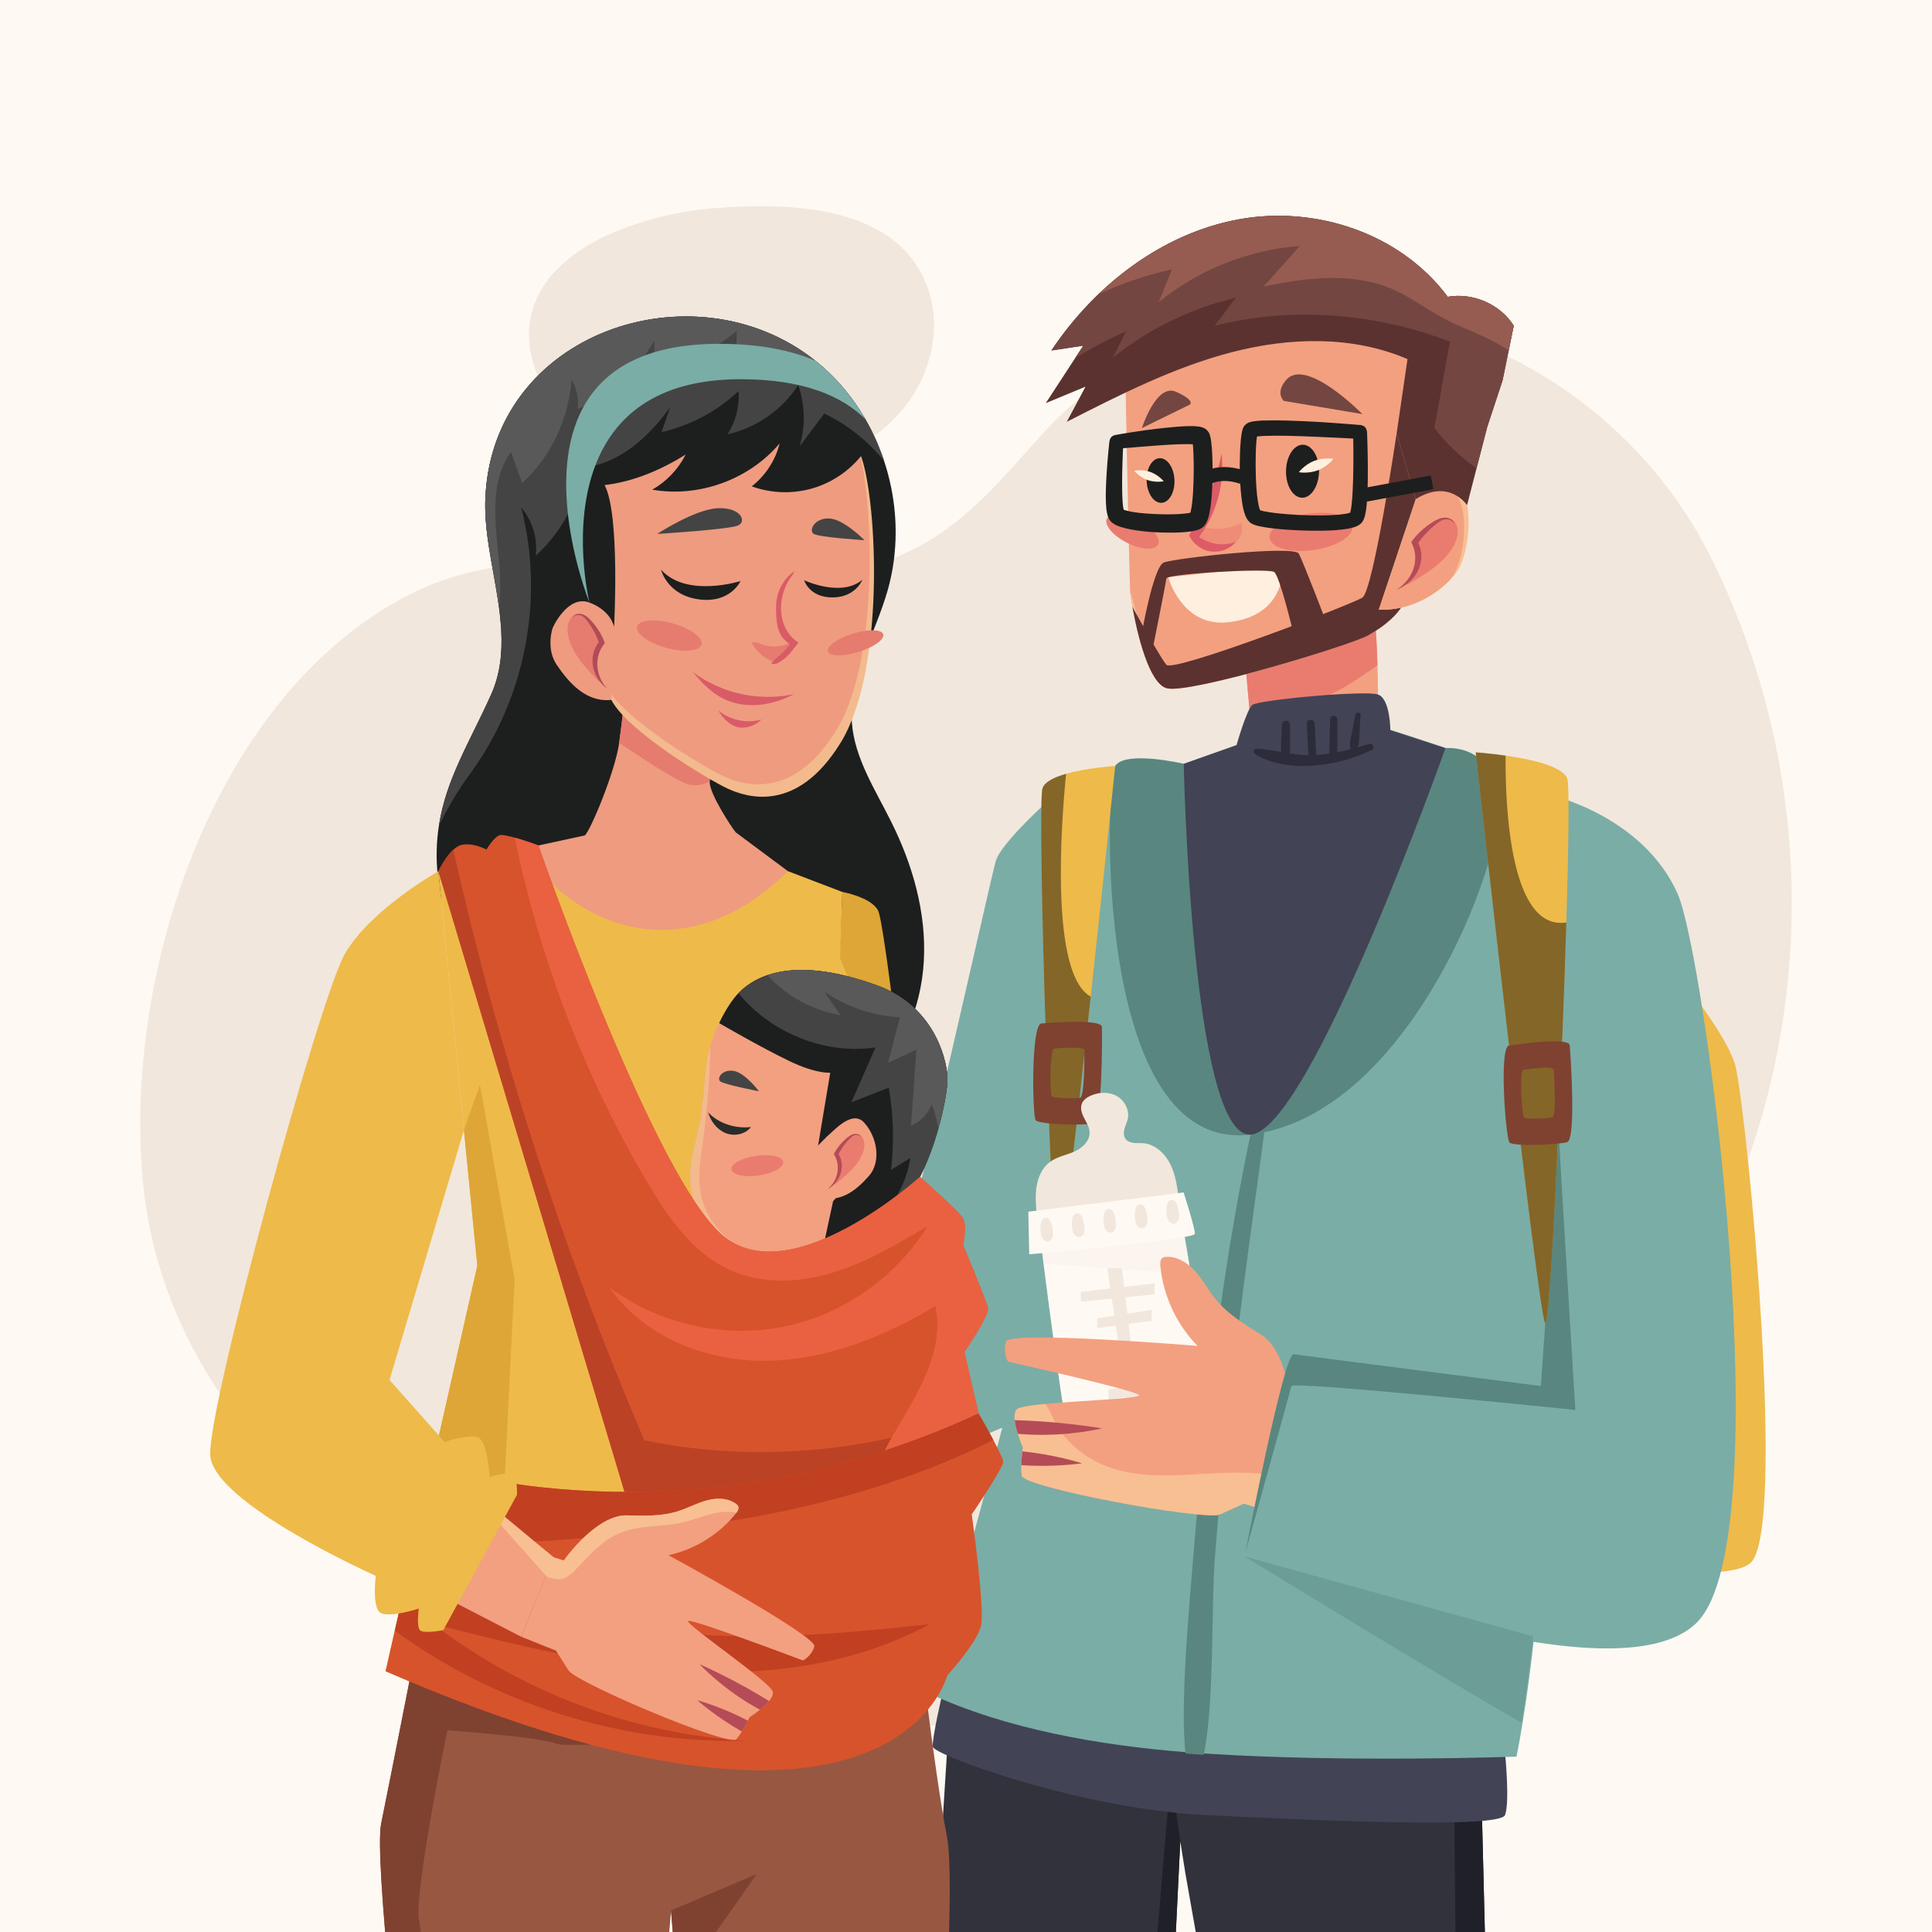 <?xml version="1.0" encoding="utf-8"?>
<!-- Generator: Adobe Illustrator 27.5.0, SVG Export Plug-In . SVG Version: 6.00 Build 0)  -->
<svg version="1.1" xmlns="http://www.w3.org/2000/svg" xmlns:xlink="http://www.w3.org/1999/xlink" x="0px" y="0px"
	 viewBox="0 0 500 500" style="enable-background:new 0 0 500 500;" xml:space="preserve">
<g id="BACKGROUND">
	<rect style="fill:#FFF9F3;" width="500" height="500"/>
</g>
<g id="OBJECTS">
	<g>
		<path style="fill:#F2E7DD;" d="M160.484,59.459c-9.668,3.813-19.26,10.223-22.482,20.103c-3.387,10.386,1.454,22.178,9.637,29.416
			c8.183,7.238,19.097,10.61,29.884,12.342c10.241,1.645,20.824,1.974,30.91-0.444c10.087-2.417,19.675-7.754,26.018-15.96
			c6.343-8.207,9.087-19.425,5.996-29.326c-7.15-22.904-36.72-23.282-56.107-21.669C176.176,54.601,168.106,56.453,160.484,59.459z"
			/>
		<path style="fill:#F2E7DD;" d="M269.163,112.963c-9.239,10.288-18.175,21.086-30.178,27.798
			c-41.257,23.073-90.05-8.933-133.112,13.155c-50.704,26.007-74.027,98.305-68.867,152.01
			c8.722,90.769,121.007,140.634,200.632,140.717c120.285,0.126,230.024-94.803,225.946-219.741
			c-0.932-28.561-7.983-56.815-20.686-82.419c-21.288-42.907-68.875-69.803-117.117-62.348
			C303.596,85.564,284.025,96.414,269.163,112.963z"/>
	</g>
	<g>
		<defs>
			<rect id="SVGID_1_" width="500" height="500"/>
		</defs>
		<clipPath id="SVGID_00000042711506007141191060000009649662971154832775_">
			<use xlink:href="#SVGID_1_"  style="overflow:visible;"/>
		</clipPath>
		<path style="clip-path:url(#SVGID_00000042711506007141191060000009649662971154832775_);fill:#79ADA6;" d="M269.499,208.878
			c0,0-10.516,9.684-11.779,13.895c-1.263,4.211-22.737,101.053-24.421,101.053s-71.158,25.684-71.158,25.684l2.105,50.526
			c0,0,110.901-29.359,115.24-43.311c4.339-13.952,5.602-141.952,5.602-141.952L269.499,208.878z"/>
		<g style="clip-path:url(#SVGID_00000042711506007141191060000009649662971154832775_);">
			<path style="fill:#EEBA49;" d="M399.625,214.876c3.474,0.385,46.428,47.109,49.583,61.326
				c3.154,14.217,13.252,120.236,3.786,128.319c-9.466,8.083-72.911-6.656-72.911-6.656L399.625,214.876z"/>
			<g>
				<g>
					<g>
						<g>
							<g>
								<g>
									<g>
										<path style="fill:#32323D;" d="M303.633,514.01l1.415-29.082l0.409-8.345l1.328,8.295l5.142,29.132h72.705l-1.053-42.297
											l0.426-45.61l-136.975-6.408c0,0-1.559,28.905-3.523,58.643c-0.736,11.142-1.531,23.301-2.327,35.672H303.633z"/>
										<path style="fill:#343345;" d="M245.404,449.64c40.61,10.225,133.549-1.627,138.406-2.272l0.201-21.274l-136.98-6.408
											C247.03,419.685,246.384,435.271,245.404,449.64z"/>
									</g>
									<polygon style="fill:#202028;" points="303.63,514.01 305.045,484.926 305.455,476.581 303.007,458.971 298.387,514.01 
																			"/>
									<polygon style="fill:#202028;" points="384.632,514.01 383.579,471.713 384.005,426.103 375.935,426.103 376.81,514.01 
																			"/>
								</g>
							</g>
						</g>
					</g>
				</g>
			</g>
			<g>
				<g>
					<path style="fill:#F3A080;" d="M319.242,210.53l36.209-15.296c1.204-5.854,1.298-14.942,1.039-23.062
						c-0.284-9.418-1.039-17.514-1.039-17.514l-34.037,6.892l1.936,21.999l0.566,6.35L319.242,210.53z"/>
					<path style="fill:#EA7C6F;" d="M321.413,161.551l1.936,21.999c7.294,1.11,14.847-0.802,21.456-4.06
						c4.178-2.053,7.908-4.674,11.684-7.317c-0.284-9.418-1.039-17.514-1.039-17.514L321.413,161.551z"/>
				</g>
				<g>
					<g>
						<path style="fill:#F3A080;" d="M365.76,137.62c0,0.01,0,0.01,0,0.02c-1.53,10.89-2.93,19.2-2.93,19.2s-1.19,2.5-5.61,5.62
							h-0.01c-0.9,0.64-1.95,1.31-3.14,1.99c-4.57,2.56-46.06,15.16-52.07,13.68c-4.6-1.14-7.69-14.03-8.92-21.04
							c-0.39-2.17-0.59-3.77-0.61-4.3c-0.46-13.75-1.24-56.17-1.24-56.17c20.09-43.91,71.19-14.37,76.8-9.22
							C371.62,90.7,368.48,118.24,365.76,137.62z"/>
						<path style="fill:#F8BF92;" d="M357.211,162.462c-0.903,0.642-1.949,1.309-3.143,1.984
							c-4.567,2.568-46.059,15.169-52.073,13.681c-6.014-1.488-9.449-23.097-9.523-25.338c2.783,9.632,5.672,22.845,10.038,22.915
							C309.088,175.813,352.122,164.462,357.211,162.462z"/>
					</g>
					<g>
						<path style="fill:#734641;" d="M295.536,110.771c0,0,3.698-11.693,8.843-9.367c5.145,2.325,3.541,3.318,3.541,3.318
							L295.536,110.771z"/>
						<path style="fill:#734641;" d="M352.577,107.162c0,0-14.457-14.755-19.659-8.891c-3.036,3.423-0.658,5.486-0.658,5.486
							L352.577,107.162z"/>
						<g>
							<path style="fill:#1D1E1E;" d="M296.752,124.51c0.138,3.19,1.86,5.706,3.846,5.62c1.986-0.086,3.485-2.741,3.347-5.931
								c-0.138-3.19-1.86-5.706-3.846-5.62C298.113,118.664,296.615,121.32,296.752,124.51z"/>
							<path style="fill:#FFEFDF;" d="M293.544,121.841c0,0,1.336,1.649,3.441,2.397c2.105,0.748,4.182,0.312,4.182,0.312
								s-1.336-1.649-3.441-2.397C295.621,121.405,293.544,121.841,293.544,121.841z"/>
						</g>
						<g>
							<path style="fill:#1D1E1E;" d="M341.36,122.026c-0.066,3.786-2.031,6.822-4.389,6.781c-2.358-0.041-4.216-3.144-4.15-6.93
								c0.066-3.786,2.031-6.822,4.389-6.781C339.568,115.137,341.426,118.239,341.36,122.026z"/>
							<path style="fill:#FFEFDF;" d="M345.083,118.763c0,0-1.534,1.996-4.007,2.947c-2.473,0.951-4.949,0.497-4.949,0.497
								s1.534-1.996,4.007-2.947C342.607,118.309,345.083,118.763,345.083,118.763z"/>
						</g>
						<path style="fill:#EA7C6F;" d="M299.734,140.909c-0.809,1.6-4.434,1.394-8.097-0.458c-3.663-1.853-5.977-4.651-5.168-6.25
							c0.809-1.6,4.434-1.395,8.097,0.458C298.229,136.511,300.543,139.31,299.734,140.909z"/>
						<path style="fill:#EA7C6F;" d="M350.031,136.115c0.374,2.588-4.128,5.381-10.056,6.237c-5.928,0.856-11.036-0.548-11.41-3.136
							c-0.374-2.588,4.128-5.381,10.056-6.238C344.549,132.122,349.657,133.526,350.031,136.115z"/>
						<g>
							<path style="opacity:0.55;fill:#EA7C6F;" d="M309.181,138.997c0.276,0.853,1.155,1.305,1.982,1.681
								c1.179,0.552,2.409,1.104,3.714,1.28c1.305,0.201,2.334-0.602,3.588-1.004c1.104-0.376,2.058-1.204,2.56-2.233
								c0.502-1.029,0.577-2.283,0.201-3.363c-3.187,1.631-7.026,1.932-10.439,0.828C310.184,136.99,308.88,138.069,309.181,138.997
								z"/>
							<path style="fill:#DD5B67;" d="M316.139,117.333c0.886,7.598-1.241,15.506-5.82,21.634c2.793,1.92,6.401,2.459,9.562,1.236
								c-1.546,1.901-4.035,2.829-6.465,2.52c-2.43-0.309-4.652-1.941-5.673-4.168C311.361,132.217,314.785,124.504,316.139,117.333
								z"/>
						</g>
						<path style="fill:#FFEFDF;" d="M332.027,146.196l-29.668,3.184c0,0,3.417,12.892,15.376,11.666
							C333.253,159.455,332.027,146.196,332.027,146.196z"/>
					</g>
					<path style="fill:#5B322F;" d="M365.76,137.62c0,0.01,0,0.01,0,0.02c-1.53,10.89-2.93,19.2-2.93,19.2s-1.19,2.5-5.61,5.62
						h-0.01c-0.9,0.64-1.95,1.31-3.14,1.99c-4.57,2.56-46.06,15.16-52.07,13.68c-4.6-1.14-7.69-14.03-8.92-21.04
						c2.68,4.87,7.49,13.45,8.77,14.95c1.81,2.1,47.87-15.58,50.73-17.38c2.85-1.8,8.87-42.51,8.87-42.51s4.56,15.71,4.93,17.02
						C366.5,129.58,366.23,133.01,365.76,137.62z"/>
				</g>
				<path style="fill:#F8BF92;" d="M356.826,157.807c8.23,0.259,14.704-3.925,18.332-7.626c0.816-0.835,1.487-1.646,2.003-2.374
					c2.796-3.969,5.085-18.549-0.538-22.619c-3.942-2.847-7.384,0.272-9.091,2.4l-0.001,0.008c-0.728,0.904-1.142,1.628-1.142,1.628
					L356.826,157.807z"/>
				<path style="fill:#F3A080;" d="M356.826,157.807c8.23,0.259,14.704-3.925,18.332-7.626c0.321-0.383,0.604-0.751,0.85-1.102
					c2.796-3.968,5.085-18.549-0.538-22.615c-3.191-2.31-6.056-0.701-7.938,1.124l-0.001,0.008
					c-0.728,0.904-1.142,1.628-1.142,1.628L356.826,157.807z"/>
				<path style="fill:#EA7C6F;" d="M377.229,137.038c0.171,1.205-0.154,2.405-0.667,3.519c-2.182,4.737-7.509,7.948-12.596,10.912
					c1.681-2.228,2.5-4.863,2.499-7.519c0-0.924-0.096-1.853-0.004-2.77C366.833,137.49,376.218,129.912,377.229,137.038z"/>
				<g>
					<path style="fill:#B54B57;" d="M361.45,152.608c0,0,0.098-0.042,0.284-0.122c0.182-0.084,0.472-0.19,0.808-0.369
						c0.676-0.351,1.621-0.929,2.551-1.84c0.926-0.906,1.814-2.156,2.339-3.694c0.491-1.536,0.628-3.374-0.022-5.232
						c-0.065-0.234-0.167-0.459-0.271-0.683l-0.076-0.167c-0.019-0.042-0.008-0.016-0.01-0.021l0.001,0.005l-0.004-0.003h-0.001
						c0,0-0.006,0.007,0.016-0.024l0.093-0.133l0.19-0.262c0.129-0.173,0.256-0.345,0.388-0.511c0.524-0.671,1.079-1.295,1.641-1.87
						c0.563-0.574,1.138-1.097,1.702-1.569c0.568-0.469,1.113-0.908,1.64-1.219c0.527-0.315,1.088-0.495,1.596-0.504
						c0.509-0.001,0.97,0.165,1.272,0.357c0.306,0.198,0.462,0.424,0.518,0.587c0.062,0.163,0.047,0.257,0.056,0.256
						c0,0,0.034-0.087,0.014-0.264c-0.013-0.175-0.115-0.448-0.41-0.722c-0.295-0.267-0.772-0.541-1.434-0.632
						c-0.663-0.079-1.402,0.064-2.08,0.354c-0.685,0.291-1.312,0.681-1.976,1.11c-0.66,0.435-1.336,0.932-1.994,1.496
						c-0.657,0.565-1.302,1.194-1.9,1.888c-0.151,0.172-0.296,0.351-0.441,0.532l-0.213,0.274l-0.285,0.39l-0.198,0.274
						c0.032,0.102,0.087,0.206,0.13,0.31l0.193,0.443c0.088,0.194,0.176,0.389,0.231,0.594c0.565,1.611,0.551,3.231,0.255,4.652
						c-0.33,1.42-0.954,2.645-1.656,3.592c-0.703,0.95-1.463,1.63-2.025,2.071c-0.279,0.223-0.526,0.37-0.68,0.485
						C361.533,152.55,361.45,152.608,361.45,152.608z"/>
				</g>
				<g>
					<path style="fill:#5B322F;" d="M388.878,98.409l-3.989,12.109l-2.762,10.693l-2.455,9.536c0,0-4.508-6.987-13.289-1.582
						l-4.933-17.019l2.809-19.214c-14.234-6.114-30.497-5.665-45.439-1.794c-14.965,3.871-28.915,10.976-42.748,18.034
						c1.629-3.045,3.234-6.066,4.862-9.112c-3.422,1.416-6.869,2.856-10.292,4.273c2.549-3.895,5.075-7.79,7.624-11.684
						c0.684-1.063,1.392-2.125,2.077-3.187c-2.762,0.425-5.5,0.849-8.262,1.251c11.401-17.066,28.821-30.379,48.625-33.967
						c19.804-3.588,41.709,3.611,53.959,20.064c6.42-1.133,13.525,1.841,17.089,7.483"/>
					<path style="fill:#734641;" d="M280.346,89.463c-2.762,0.425-5.5,0.849-8.262,1.251c3.541-5.287,7.624-10.197,12.203-14.587
						c10.197-9.773,22.731-16.901,36.422-19.38c19.804-3.588,41.709,3.611,53.959,20.064c6.42-1.133,13.525,1.841,17.089,7.483
						l-2.88,14.115l-3.989,12.109l-2.762,10.693c-4.154-2.927-7.86-6.467-10.952-10.48c1.605-7.601,2.502-14.706,4.131-22.306
						c-19.285-7.389-40.93-9.182-60.97-4.108c1.841-2.431,3.659-4.838,5.476-7.27c-11.589,2.738-22.542,8.096-31.842,15.531
						c1.156-2.289,2.337-4.579,3.493-6.845c-4.532,2.006-8.946,4.32-13.195,6.916C278.953,91.587,279.661,90.525,280.346,89.463z"/>
					<path style="fill:#965C51;" d="M391.758,84.294c-3.564-5.641-10.669-8.616-17.089-7.483
						c-12.25-16.452-34.155-23.652-53.959-20.063c-13.69,2.478-26.224,9.607-36.421,19.379c6.09-2.809,12.487-4.957,19.025-6.42
						c-1.156,2.833-2.29,5.665-3.446,8.497c10.315-8.403,23.25-13.549,36.516-14.54c-3.116,3.494-6.255,7.011-9.371,10.504
						c11.141-2.337,23.156-3.824,33.565,0.755c4.556,2.006,8.568,5.099,12.959,7.435c4.792,2.549,10.008,4.202,14.682,6.94
						c0.755,0.448,1.511,0.92,2.219,1.44L391.758,84.294z"/>
				</g>
			</g>
			<path style="fill:#434356;" d="M243.931,438.141c0,0-2.801,11.786-2.506,13.935c0.295,2.149,38.19,16.065,70.4,17.644
				c32.21,1.579,76.421,3.474,77.684,0c1.263-3.474,0-15.939,0-15.939L243.931,438.141z"/>
			<path style="fill:#79ADA6;" d="M397.052,423.51c-0.89,8.02-1.88,15.52-3,22.32c-0.5,3.07-1.03,6.01-1.58,8.78
				c0,0-43.97,1.61-80.7-0.8c-1.54-0.08-3.12-0.2-4.68-0.33c-22.74-1.78-46.94-6.08-66.47-15.15c0,0,34.9-124.49,33.41-131.62
				c-1.49-7.12-0.73-97.26-0.73-97.26l54.64-19.33l28.83-2.23c0,0,46.51,14.41,46.87,18.49
				C403.932,209.96,405.952,342.94,397.052,423.51z"/>
			<path style="fill:#59877F;" d="M306.82,453.807c1.56,0.134,3.141,0.245,4.678,0.334c2.785-12.408,1.938-38.448,2.918-51.057
				c1.047-13.633,2.339-27.267,3.854-40.878c3.185-28.603,7.441-57.096,11.094-85.61c0.111-1.025-1.537-1.359-1.782-0.356
				c-6.75,27.512-11.138,55.313-14.48,83.471c-1.76,15.037-3.252,30.096-4.455,45.177
				C307.689,416.762,305.372,441.844,306.82,453.807z"/>
			<path style="fill:#59877F;" d="M374.077,193.617c0,0,12.503-1.447,13.828,13.829c1.325,15.276-23.523,81.364-64.378,86.191
				c-40.855,4.827-37.513-91.302-34.914-95.403c2.599-4.1,17.738-0.576,17.738-0.576l22.147,36.48L374.077,193.617z"/>
			<g>
				<path style="fill:#434356;" d="M320.026,192.817c0,0,2.558-9.078,4.068-10.378c1.509-1.299,29.492-3.898,32.605-2.675
					c3.113,1.223,3.126,9.2,3.126,9.2l14.252,4.654c0,0-35.314,99.649-50.551,100.02c-15.236,0.371-17.176-95.978-17.176-95.978
					L320.026,192.817z"/>
				<path style="fill:#2C2C3A;" d="M325.109,193.752c2.178,0.098,4.304,0.481,6.434,0.859c-0.084-2.339,0.152-4.762,0.209-7.066
					c0.033-1.341,2.097-1.348,2.089,0c-0.015,2.437,0.138,4.987-0.049,7.445c1.613,0.254,3.239,0.449,4.904,0.454
					c-0.068-0.148-0.115-0.309-0.123-0.461c-0.132-2.572-0.265-5.145-0.397-7.717c-0.068-1.321,1.986-1.317,2.054,0
					c0.132,2.572,0.264,5.145,0.397,7.717c0.007,0.136-0.048,0.266-0.104,0.393c1.177-0.068,2.346-0.174,3.501-0.345
					c0.028-2.96,0.132-5.918,0.222-8.877c0.036-1.184,1.841-1.191,1.845,0c0.009,2.839,0.028,5.678-0.016,8.517
					c1.175-0.228,2.345-0.482,3.508-0.78c0,0-0.003-0.003-0.004-0.006c-0.523-1.293-0.002-2.803,0.263-4.133
					c0.324-1.629,0.645-3.259,0.959-4.891c0.14-0.728,1.344-0.568,1.299,0.176c-0.1,1.66-0.194,3.321-0.284,4.982
					c-0.06,1.113-0.015,2.362-0.444,3.4c1.007-0.284,2.014-0.574,3.019-0.887c0.892-0.278,1.495,1.095,0.643,1.527
					c-8.244,4.183-22.047,6.355-30.285,1.023C324.186,194.717,324.366,193.719,325.109,193.752z"/>
			</g>
			<path style="fill:#5B322F;" d="M295.536,163.637c0,0,2.973-16.906,5.632-18.043c2.658-1.137,33.787-4.544,34.96-2.314
				c1.172,2.23,7.067,17.598,7.067,17.598l-8.427,3.178c0,0-3.525-14.968-5.023-16.02c-1.498-1.053-27.772,0.421-27.898,1.684
				c-0.126,1.263-3.302,17.063-3.302,17.063L295.536,163.637z"/>
			<g>
				<path style="fill:#EEBA49;" d="M288.61,198.24c0,0-3.01,29.14-6.33,59.68c-3.34,30.76-6.99,62.95-8.19,68.25
					c-0.09,0.42-0.17,0.67-0.23,0.74c-0.04,0.04-0.07,0.02-0.12-0.06c-1.68-3.4-5.41-118.25-3.94-122.84
					c0.53-1.67,3.06-2.88,6.1-3.75C281.41,198.68,288.61,198.24,288.61,198.24z"/>
				<path style="opacity:0.45;" d="M282.28,257.92c-3.34,30.76-6.99,62.95-8.19,68.25c-0.12,0.23-0.23,0.46-0.35,0.68
					c-1.68-3.4-5.41-118.25-3.94-122.84c0.53-1.67,3.06-2.88,6.1-3.75C274.67,212.63,271.64,252.11,282.28,257.92z"/>
				<path style="fill:#7F4130;" d="M285.171,265.785c-0.075-2.338-15.674-0.908-15.674-0.908c-2.686,0.205-2.336,23.915-1.45,25.038
					c0.876,1.133,12.433,1.351,14.875,0.861C285.365,290.298,285.236,268.123,285.171,265.785z M279.512,284.119
					c-1.196,0.241-6.899,0.131-7.338-0.425c-0.428-0.556-0.603-12.245,0.715-12.349c0,0,7.704-0.706,7.737,0.448
					C280.66,272.947,280.718,283.878,279.512,284.119z"/>
			</g>
			<g>
				<g>
					<g>
						<g>
							<g>
								<path style="fill:#FFF9F3;" d="M314.64,373.1c-0.53,2.51-34.77,6.82-36.69,4.74c-0.93-1-2.99-14.35-4.86-27.86
									c-1.2-8.65-2.32-17.36-3.03-22.94c-0.46-3.72-0.75-6.04-0.75-6.04l36.97-2.79c0,0,0.67,3.96,1.64,9.74
									c0.1,0.59,0.2,1.2,0.3,1.82C310.81,345.36,315.02,371.36,314.64,373.1z"/>
								<path style="opacity:0.24;fill:#F2E7DD;" d="M308.22,329.77l-38.16-2.73c-0.46-3.72-0.75-6.04-0.75-6.04l36.97-2.79
									c0,0,0.67,3.96,1.64,9.74C308.02,328.54,308.12,329.15,308.22,329.77z"/>
								<path style="fill:#F2E7DD;" d="M268.298,314.298c-0.208-2.422-0.416-4.876-0.027-7.274c0.389-2.398,1.447-4.775,3.334-6.23
									c1.835-1.415,4.204-1.804,6.318-2.713c2.114-0.909,4.207-2.784,4.066-5.144c-0.076-1.278-0.796-2.401-1.387-3.526
									c-0.591-1.125-1.079-2.455-0.664-3.661c0.377-1.096,1.412-1.803,2.454-2.244c2.108-0.893,4.61-0.983,6.613,0.138
									c2.004,1.121,3.343,3.577,2.873,5.879c-0.177,0.865-0.581,1.66-0.828,2.506c-0.246,0.846-0.316,1.818,0.142,2.564
									c0.449,0.729,1.309,1.082,2.139,1.187s1.674,0.011,2.508,0.076c3.082,0.24,5.681,2.67,7.077,5.518
									c1.396,2.847,1.807,6.085,2.197,9.251C292.977,311.651,280.434,313.272,268.298,314.298z"/>
								<path style="fill:#FFF9F3;" d="M266.128,313.58l0.232,11.037c0,0,42.85-3.792,42.883-5.315
									c0.033-1.523-2.925-10.704-2.925-10.704L266.128,313.58z"/>
							</g>
							<polygon style="fill:#F2E7DD;" points="286.583,328.222 292.878,370.878 295.404,370.089 290.352,328.222 							"/>
							<polygon style="fill:#F2E7DD;" points="279.72,334.352 298.773,332.141 298.773,334.983 279.72,336.878 							"/>
							<polygon style="fill:#F2E7DD;" points="283.278,352.59 302.331,350.38 302.331,353.222 283.278,355.117 							"/>
							<polygon style="fill:#F2E7DD;" points="283.951,341.194 298.036,338.983 298.036,341.825 283.951,343.72 							"/>
							<polygon style="fill:#F2E7DD;" points="286.899,359.615 300.983,357.404 300.983,360.246 286.899,362.141 							"/>
						</g>
						<g>
							<g>
								<path style="fill:#F3A080;" d="M260.329,347.205c0.86-2.918,49.591,1.114,49.591,1.114
									c-5.427-5.547-8.895-13.009-9.628-20.748c-0.005-0.072-0.01-0.144-0.015-0.216c-0.035-0.702,0.05-1.471,0.613-1.844
									c0.272-0.178,0.606-0.227,0.929-0.244c2.765-0.148,5.364,1.454,7.265,3.477c1.89,2.019,3.247,4.48,4.895,6.69
									c3.15,4.266,7.724,7.093,12.24,9.862c7.631,4.701,8.08,20.911,8.08,20.911s1.255,0.336,2.964,0.823l-4.724,24.271
									l-10.646-2.162l-6.309,2.851c-4.778,1.434-50.849-7.019-51.177-10.138c-0.093-0.843-0.106-1.769-0.083-2.668
									c0.041-1.393,0.176-2.701,0.268-3.571c0.079-0.643,0.149-1.034,0.149-1.034s-0.73-1.585-1.316-3.517
									c-0.38-1.136-0.696-2.398-0.814-3.519c-0.139-1.211-0.006-2.263,0.567-2.83c0.573-0.567,3.509-1.016,7.389-1.378
									c9.573-0.915,24.85-1.39,24.182-2.308c-0.944-1.265-33.887-8.637-33.887-8.637s-0.547-0.902-0.741-2.288
									C260.004,349.284,260.01,348.285,260.329,347.205z"/>
								<path style="fill:#F8BF92;" d="M263.177,364.713c0.573-0.567,3.509-1.016,7.389-1.378c1.556,2.347,2.574,5.402,4.163,7.471
									c2.488,3.222,5.703,5.895,9.358,7.677c5.994,2.915,12.864,3.49,19.528,3.327c6.66-0.153,13.325-0.969,19.973-0.614
									c3.584,0.189,7.123,0.73,10.631,1.47l-1.785,9.759l-10.542-3.286l-6.309,2.851c-4.778,1.434-50.849-7.019-51.177-10.138
									c-0.093-0.843-0.106-1.769-0.083-2.668c0.041-1.393,0.176-2.701,0.268-3.571c0.079-0.643,0.149-1.034,0.149-1.034
									s-0.73-1.585-1.316-3.517c-0.38-1.136-0.696-2.398-0.814-3.519C262.472,366.331,262.605,365.279,263.177,364.713z"/>
								<g>
									<g>
										<path style="fill:#B54B57;" d="M263.418,371.064c0.874,0.078,1.767,0.147,2.672,0.188c5.29,0.259,10.1-0.129,13.549-0.599
											c3.236-0.445,5.298-0.926,5.542-0.989c-0.244-0.044-2.33-0.401-5.548-0.803c-3.442-0.431-8.159-0.936-13.362-1.186
											c-1.256-0.06-2.478-0.099-3.661-0.131C262.724,368.661,263.045,369.922,263.418,371.064z"/>
									</g>
									<g>
										<path style="fill:#B54B57;" d="M264.33,379.181c8.409,0.575,15.238-0.416,15.669-0.481
											c-0.419-0.142-7.003-2.249-15.412-3.084C264.494,376.484,264.365,377.794,264.33,379.181z"/>
									</g>
								</g>
							</g>
						</g>
					</g>
					<path style="fill:#79ADA6;" d="M403.368,206.379c0,0,22.247,5.708,30.787,24.897c7.339,16.492,26.732,165.946,5.198,188.408
						c-21.534,22.462-117.295-16.893-117.295-16.893l12.726-52.323l62.244,9.392l1.485-77.364
						C398.512,282.497,387.432,235.706,403.368,206.379z"/>
				</g>
				<path style="opacity:0.39;fill:#59877F;" d="M396.78,423.51c-0.89,8.02-1.88,15.52-3,22.32c-16.45-9.16-71.72-43.04-71.72-43.04
					L396.78,423.51z"/>
				<path style="fill:#59877F;" d="M322.331,401.664c0,0,9.946-51.573,12.451-51.195c2.505,0.378,63.99,8.236,63.99,8.236
					s4.647-66.2,4.639-65.066c-0.008,1.134,4.286,71.25,4.286,71.25s-73.19-7.514-73.479-6.184
					C333.931,360.036,322.331,401.664,322.331,401.664z"/>
			</g>
			<g>
				<path style="fill:#F2E7DD;" d="M269.273,318.534c0.061,0.642,0.128,1.305,0.442,1.869c0.314,0.564,0.945,1.004,1.58,0.889
					c0.51-0.092,0.911-0.525,1.089-1.013c0.178-0.487,0.168-1.023,0.112-1.539c-0.098-0.902-0.39-3.288-1.542-3.535
					C269.228,314.836,269.179,317.534,269.273,318.534z"/>
				<path style="fill:#F2E7DD;" d="M277.422,317.376c0.061,0.642,0.128,1.305,0.442,1.869c0.314,0.564,0.945,1.004,1.58,0.889
					c0.51-0.093,0.911-0.525,1.089-1.013c0.178-0.487,0.168-1.023,0.112-1.539c-0.098-0.902-0.39-3.288-1.542-3.535
					C277.377,313.678,277.327,316.376,277.422,317.376z"/>
				<path style="fill:#F2E7DD;" d="M285.571,316.218c0.061,0.642,0.128,1.305,0.442,1.869c0.314,0.564,0.945,1.004,1.58,0.889
					c0.511-0.092,0.911-0.525,1.089-1.012c0.178-0.487,0.168-1.023,0.112-1.539c-0.098-0.902-0.39-3.288-1.542-3.535
					C285.526,312.52,285.476,315.218,285.571,316.218z"/>
				<path style="fill:#F2E7DD;" d="M293.719,315.06c0.061,0.642,0.128,1.305,0.442,1.869c0.314,0.564,0.945,1.004,1.579,0.889
					c0.511-0.092,0.911-0.525,1.089-1.012c0.178-0.487,0.168-1.023,0.112-1.539c-0.098-0.902-0.39-3.288-1.542-3.535
					C293.674,311.362,293.625,314.06,293.719,315.06z"/>
				<path style="fill:#F2E7DD;" d="M301.868,313.902c0.061,0.642,0.128,1.306,0.442,1.869c0.314,0.564,0.945,1.004,1.579,0.889
					c0.51-0.092,0.911-0.525,1.089-1.012c0.178-0.487,0.168-1.023,0.112-1.539c-0.098-0.902-0.39-3.288-1.542-3.535
					C301.823,310.204,301.774,312.903,301.868,313.902z"/>
			</g>
			<g>
				<path style="fill:#1D1E1E;" d="M287.607,113.115c0.186-0.188,0.45-0.362,0.73-0.459c0.132-0.049,0.297-0.084,0.395-0.096
					l0.021-0.004l0.082-0.015l0.164-0.029l0.327-0.058l0.652-0.115l1.305-0.221l2.615-0.405c1.745-0.262,3.493-0.523,5.252-0.721
					c1.76-0.206,3.524-0.395,5.316-0.539c0.896-0.073,1.8-0.129,2.727-0.164c0.947-0.027,1.834-0.054,3.033,0.105l0.228,0.033
					l0.292,0.066l0.292,0.075c0.073,0.013,0.294,0.103,0.43,0.164l0.23,0.11l0.113,0.059c0.034,0.018,0.066,0.033,0.16,0.101
					c0.311,0.22,0.602,0.523,0.81,0.841c0.145,0.238,0.174,0.34,0.253,0.522c0.079,0.195,0.093,0.267,0.12,0.359
					c0.198,0.737,0.243,1.177,0.31,1.677c0.118,0.965,0.184,1.87,0.237,2.78c0.092,1.813,0.121,3.602,0.111,5.396
					c-0.005,1.794-0.068,3.587-0.202,5.399c-0.151,1.83-0.289,3.599-0.794,5.647c-0.14,0.519-0.284,1.064-0.722,1.849
					c-0.143,0.219-0.214,0.383-0.535,0.709c-0.136,0.138-0.289,0.279-0.432,0.387c-0.124,0.082-0.251,0.16-0.382,0.233
					c-0.299,0.171-0.428,0.201-0.628,0.282c-0.201,0.08-0.34,0.114-0.494,0.158c-1.192,0.318-2.09,0.382-3.052,0.473
					c-1.879,0.147-3.687,0.156-5.503,0.116c-1.813-0.043-3.619-0.151-5.436-0.367c-1.83-0.225-3.619-0.466-5.612-1.09
					c-0.517-0.182-1.02-0.347-1.678-0.745l-0.238-0.148l-0.287-0.225l-0.276-0.239c-0.111-0.116-0.227-0.257-0.33-0.394
					c-0.249-0.323-0.293-0.489-0.372-0.678c-0.077-0.191-0.149-0.386-0.214-0.581c-0.322-1.269-0.357-2.169-0.409-3.122
					c-0.081-1.868-0.044-3.655,0.049-5.438c0.087-1.781,0.205-3.55,0.345-5.314l0.231-2.642l0.135-1.32l0.07-0.66l0.036-0.331
					l0.034-0.297C287.168,113.838,287.367,113.405,287.607,113.115z M290.217,115.594c0.231-0.181,0.421-0.505,0.465-0.799
					l0.014-0.107l-0.001,0.016l-0.002,0.041l-0.004,0.081l-0.015,0.324l-0.029,0.651l-0.052,1.303l-0.097,2.606
					c-0.056,1.736-0.092,3.471-0.096,5.194c0.001,1.721,0.023,3.444,0.136,5.076c0.047,0.794,0.172,1.653,0.293,2.077
					c0.011,0.01,0.015,0.021,0.014,0.036l-0.006,0.024c0.006,0.038-0.04-0.091-0.071-0.123c-0.034-0.052-0.086-0.104-0.125-0.137
					c-0.004-0.013-0.011-0.024-0.02-0.032c-0.009-0.009-0.019-0.015-0.031-0.019l0.045,0.018c0.092,0.06,0.424,0.185,0.737,0.278
					c1.367,0.392,3.075,0.609,4.726,0.755c1.67,0.139,3.369,0.223,5.06,0.252c1.688,0.023,3.391-0.006,5.007-0.149
					c0.781-0.07,1.637-0.18,2.137-0.33c0.057-0.016,0.132-0.035,0.132-0.042c0,0,0.087-0.031-0.028,0.017
					c-0.035,0.018-0.068,0.042-0.096,0.07c-0.061,0.037-0.141,0.095-0.199,0.156c-0.15,0.183-0.126,0.145-0.15,0.18
					c-0.015,0.019,0.122-0.276,0.189-0.607c0.329-1.361,0.49-3.104,0.6-4.765c0.102-1.686,0.156-3.398,0.183-5.11
					c0.022-1.711,0.005-3.43-0.069-5.119c-0.032-0.841-0.077-1.686-0.155-2.463c-0.032-0.371-0.102-0.802-0.129-0.913
					c-0.001-0.015-0.011-0.05,0.02,0.046c0.033,0.084,0.035,0.075,0.119,0.225c0.129,0.242,0.341,0.469,0.573,0.613
					c0.077,0.046,0.083,0.051,0.092,0.058l0.038,0.026c0.026,0.016,0.052,0.031,0.08,0.043c0.034,0.022,0.161,0.05,0.125,0.044
					l-0.027-0.004l-0.027-0.012l-0.098-0.014c-0.538-0.091-1.411-0.114-2.215-0.122c-0.826-0.004-1.673,0.013-2.527,0.047
					c-1.708,0.065-3.437,0.177-5.167,0.307l-5.205,0.403l-2.606,0.223l-1.304,0.109l-0.651,0.054l-0.325,0.028l-0.162,0.014
					l-0.081,0.007l-0.02,0.002c0.085-0.011,0.236-0.044,0.355-0.09C289.821,115.949,290.058,115.778,290.217,115.594z"/>
				<path style="fill:#1D1E1E;" d="M350.685,113.045c0.154,0.179,0.386,0.349,0.638,0.443c0.125,0.048,0.253,0.078,0.373,0.093
					c0.157,0.015,0.03,0.004,0.059,0.007l-0.097-0.006l-0.194-0.011l-0.388-0.022l-0.777-0.044l-1.554-0.084l-3.11-0.156
					l-6.217-0.276c-4.127-0.161-8.309-0.323-12.315-0.171c-0.494,0.022-0.99,0.052-1.441,0.103c-0.24,0.02-0.439,0.054-0.641,0.084
					c-0.117,0.013-0.158,0.036-0.236,0.05l-0.095,0.02c0.016,0.001,0.031-0.003,0.044-0.012c0.038-0.027-0.065,0.034,0.215-0.134
					c0.096-0.067,0.184-0.151,0.257-0.244c0.072-0.087,0.138-0.222,0.142-0.213c0.037-0.047,0.066-0.112,0.079-0.16l-0.014,0.062
					c-0.027,0.096-0.073,0.313-0.103,0.524c-0.069,0.428-0.12,0.916-0.162,1.403c-0.16,1.968-0.205,4.022-0.193,6.056
					c0.021,2.037,0.064,4.079,0.217,6.087c0.074,1.003,0.173,1.999,0.315,2.96c0.136,0.945,0.339,1.927,0.588,2.557
					c0.051,0.13,0.128,0.265,0.1,0.217c0.021,0.05-0.103-0.142-0.205-0.167c-0.019-0.024-0.046-0.029-0.005-0.011
					c0.213,0.095,0.716,0.216,1.145,0.31c0.921,0.19,1.917,0.333,2.914,0.456c2.004,0.239,4.046,0.395,6.087,0.503
					c2.042,0.1,4.09,0.155,6.12,0.129c2.018-0.027,4.075-0.113,5.91-0.417c0.457-0.073,0.877-0.179,1.206-0.285
					c0.124-0.048,0.287-0.12,0.237-0.099c0.057-0.022-0.134,0.086-0.18,0.203c-0.042,0.074-0.013-0.045-0.013-0.045
					c0.008-0.033,0.024-0.049,0.047-0.09l0.065-0.298c0.041-0.208,0.101-0.376,0.133-0.615c0.059-0.477,0.152-0.918,0.189-1.424
					c0.199-1.966,0.291-4.023,0.352-6.076c0.058-2.056,0.081-4.122,0.08-6.191l-0.019-3.104l-0.022-1.552l-0.014-0.775l-0.008-0.387
					l-0.002-0.097l-0.001-0.048l0-0.019l0.009,0.113C350.23,112.503,350.435,112.861,350.685,113.045z M353.281,110.55
					c0.255,0.314,0.464,0.802,0.499,1.244l0.018,0.339l0.015,0.394l0.027,0.786l0.049,1.571l0.072,3.143
					c0.035,2.097,0.048,4.196,0.023,6.305c-0.022,2.111-0.088,4.22-0.303,6.4c-0.036,0.534-0.143,1.117-0.214,1.673
					c-0.036,0.277-0.126,0.61-0.191,0.912l-0.108,0.463c-0.069,0.202-0.161,0.424-0.252,0.632c-0.113,0.228-0.146,0.379-0.344,0.657
					c-0.229,0.3-0.573,0.629-0.755,0.724c-0.474,0.327-0.806,0.435-1.163,0.581c-0.659,0.224-1.255,0.36-1.825,0.459
					c-2.276,0.386-4.396,0.466-6.539,0.513c-2.134,0.039-4.253-0.006-6.372-0.098c-2.119-0.1-4.233-0.248-6.367-0.49
					c-1.071-0.127-2.139-0.27-3.26-0.494c-0.586-0.134-1.109-0.224-1.863-0.52c-0.199-0.082-0.458-0.209-0.701-0.362
					c-0.287-0.207-0.643-0.537-0.751-0.719c-0.35-0.458-0.492-0.802-0.647-1.148c-0.514-1.311-0.689-2.394-0.871-3.504
					c-0.168-1.099-0.28-2.177-0.366-3.25c-0.166-2.145-0.254-4.27-0.242-6.398c0.008-2.131,0.069-4.246,0.265-6.428
					c0.052-0.55,0.112-1.098,0.213-1.698c0.052-0.303,0.104-0.598,0.22-1.003l0.099-0.312c0.066-0.167,0.153-0.349,0.244-0.514
					c0.022-0.058,0.149-0.226,0.27-0.356c0.123-0.134,0.261-0.259,0.407-0.368c0.371-0.266,0.402-0.231,0.559-0.309
					c0.134-0.055,0.271-0.106,0.408-0.152l0.285-0.07c0.177-0.039,0.387-0.092,0.529-0.107c0.313-0.047,0.628-0.092,0.908-0.113
					c0.585-0.059,1.13-0.085,1.676-0.105c4.322-0.123,8.474,0.085,12.667,0.283c2.091,0.101,4.177,0.245,6.261,0.398l3.126,0.237
					l1.563,0.125l0.782,0.065l0.391,0.033l0.196,0.017l0.098,0.008l0.107,0.01c0.136,0.016,0.28,0.047,0.421,0.096
					C352.83,110.196,353.094,110.368,353.281,110.55z"/>
				
					<line style="fill:none;stroke:#1D1E1E;stroke-width:3.6;stroke-miterlimit:10;" x1="352.577" y1="128.194" x2="370.621" y2="124.836"/>
				<path style="fill:none;stroke:#1D1E1E;stroke-width:3.6;stroke-miterlimit:10;" d="M311.335,124.354
					c0,0,4.067-3.561,11.647-0.308"/>
			</g>
			<g>
				<path style="fill:#EEBA49;" d="M405.366,238.733c-1.26,42.256-4.223,105.141-5.48,103.707
					c-1.85-2.121-17.978-147.737-17.978-147.737s3.461,0.234,7.734,0.854c6.524,0.929,14.973,2.759,15.989,6.025
					C406.169,203.319,405.962,218.71,405.366,238.733z"/>
				<path style="opacity:0.45;" d="M405.366,238.733c-1.26,42.256-4.223,105.141-5.48,103.707
					c-1.85-2.121-17.978-147.737-17.978-147.737s3.461,0.234,7.734,0.854C389.543,208.557,390.747,240.992,405.366,238.733z"/>
				<path style="fill:#7F4130;" d="M406.236,270.519c-0.221-2.329-15.7,0.074-15.7,0.074c-2.668,0.373-0.836,24.014,0.119,25.08
					c0.945,1.076,12.493,0.571,14.9-0.07C407.962,294.971,406.447,272.848,406.236,270.519z M401.735,289.171
					c-1.178,0.316-6.877,0.562-7.35,0.035c-0.462-0.528-1.368-12.184-0.059-12.37c0,0,7.645-1.186,7.75-0.037
					C402.182,277.948,402.923,288.855,401.735,289.171z"/>
			</g>
		</g>
		<g style="clip-path:url(#SVGID_00000042711506007141191060000009649662971154832775_);">
			<path style="fill:#1D1E1E;" d="M239.09,248.61c-0.66,12.45-5.89,24.93-15.53,32.87c-9.46,7.78-22.26,10.55-34.53,10.39
				c-35.77-0.47-71.8-28.08-75.71-64.85c-0.52-4.87-0.37-9.25,0.26-13.32c1.87-12.16,7.99-21.65,13.53-33.98
				c2.34-5.22,2.9-10.74,2.61-16.38c-0.01-0.25-0.02-0.49-0.04-0.74c-0.02-0.41-0.05-0.81-0.09-1.21c-0.25-3.1-0.72-6.24-1.25-9.37
				c-0.02-0.14-0.05-0.27-0.07-0.4c-0.07-0.42-0.15-0.84-0.22-1.26c-0.29-1.65-0.59-3.31-0.88-4.96c-0.08-0.45-0.16-0.91-0.23-1.36
				c-0.58-3.38-1.07-6.73-1.27-10.01c-0.03-0.53-0.06-1.06-0.07-1.58c-0.02-0.52-0.03-1.04-0.03-1.55c0-0.37,0-0.75,0.01-1.12
				c1.17-43.94,54.13-61.36,85.39-36.45c1.73,1.37,3.39,2.88,4.97,4.51c1.02,1.04,1.99,2.13,2.9,3.26c0.25,0.3,0.5,0.61,0.74,0.92
				c0.25,0.32,0.5,0.65,0.75,0.98c0.49,0.65,0.97,1.32,1.43,2c0.23,0.34,0.46,0.68,0.68,1.02c0.23,0.34,0.45,0.69,0.66,1.04
				c0.22,0.35,0.43,0.7,0.64,1.05c0.08,0.14,0.16,0.28,0.24,0.42l0.01,0.01c0.12,0.21,0.24,0.42,0.36,0.64
				c0.2,0.36,0.4,0.72,0.59,1.08c0.17,0.32,0.34,0.65,0.51,0.97c0.04,0.09,0.09,0.18,0.13,0.26c0.16,0.32,0.32,0.65,0.47,0.97
				c0.36,0.74,0.7,1.49,1.02,2.25c0.15,0.36,0.3,0.72,0.44,1.08c0.21,0.5,0.41,1.01,0.59,1.52c0.11,0.27,0.21,0.55,0.3,0.82
				c0.14,0.4,0.28,0.79,0.41,1.19c2.32,7,3.33,14.44,2.88,21.78c0.01,0.08,0,0.16-0.01,0.23c-0.24,3.84-0.88,7.65-1.93,11.36
				c-3.26,11.52-10.23,22.47-9.28,34.41c0.72,9.18,6.04,17.25,10.13,25.49C236.18,223.74,239.76,236.14,239.09,248.61z"/>
			<g>
				<g>
					<path style="fill:#975741;" d="M172.026,514.01c0.867-10.323,1.48-17.668,1.615-19.262l0.018-0.312l1.559,19.573h69.918
						c0.775-18.304,0.979-33.216-0.021-38.424c-1.827-9.452-3.753-23.604-5.135-34.501c-1.118-9.076-1.881-15.903-1.881-15.903
						l-130.488,1.53c0,0-6.539,33.319-8.973,45.243c-0.902,4.427,0.361,21.861,2.307,42.054H172.026z"/>
					<path style="fill:#7F4130;" d="M110.665,514.01c-1.067-8.744-1.899-15.224-2.229-17.01c-1.339-7.252,7.343-49.229,7.343-49.229
						s24.728,1.844,28.267,3.506c3.562,1.685,71.715-4.247,74.839-4.283c2.178-0.026,14.06-3.666,21.095-5.908
						c-1.118-9.076-1.881-15.903-1.881-15.903l-22.904,7.32c0,0-63.075,3.738-73.693,2.568c-10.596-1.148-33.891-8.357-33.891-8.357
						s-6.539,33.319-8.973,45.243c-0.902,4.427,0.361,21.861,2.307,42.054H110.665z"/>
					<polygon style="fill:#7F4130;" points="181.828,514.01 180.904,506.272 195.813,485.014 173.659,494.436 175.218,514.01 					
						"/>
				</g>
				<path style="fill:#DDA637;" d="M218.005,230.839c0,0,7.426,1.33,9.228,4.783c1.801,3.453,8.262,61.646,8.262,61.646
					l12.995,46.427l-35.116-3.622L218.005,230.839z"/>
				<path style="fill:#EEBA49;" d="M245.155,433.568c-33.787,12.444-85.457,8.196-117.233,3.759
					c-16.864-2.383-28.129-4.787-28.129-4.787l23.736-105.005l-3.472-35.072l0-0.021l-6.601-66.957
					c2.606-1.408,21.534-5.74,21.534-5.74l68.916,5.707l14.099,5.388l-0.585,17.148c0,0,20.488,48.604,20.101,60.392
					c-0.387,11.767-10.088,36.565-10.088,36.565L245.155,433.568z"/>
				<g>
					<path style="fill:#EE9B80;" d="M203.908,225.452l-13.492-10.035l-39.065,0.788l-16.358,3.538
						C151.847,243.363,179.988,249.265,203.908,225.452z"/>
					<g>
						<path style="fill:#EE9B80;" d="M151.35,216.205c0,0,26.012,5.238,29.882,3.572c3.873-1.644,9.184-4.36,9.184-4.36
							c-0.873-0.969-6.889-10.057-6.756-13.144c0.309-7.119,2.401-17.125,2.401-17.125l-24.18-6.979c0,0-0.638,6.849-1.646,14.115
							C159.219,199.644,152.8,215.013,151.35,216.205z"/>
						<path style="fill:#E57C6F;" d="M160.24,192.274c6.779,4.545,15.096,9.91,17.764,10.671c2.178,0.615,4.153,0.08,5.648-0.673
							c0.322-7.124,2.415-17.119,2.415-17.119l-24.18-6.98C161.887,178.173,161.239,185.029,160.24,192.274z"/>
					</g>
				</g>
				<g>
					<path style="fill:#F3BA8D;" d="M162.768,111.791c15.049-12.928,37.342-14.252,52.936-1.987c3.585,2.82,6.34,5.832,7.339,8.856
						c3.994,12.095,6.027,54.776-5.452,73.499c-11.479,18.723-24.634,14.039-29.258,11.939c-4.623-2.1-25.94-14.816-30.118-22.966
						c-4.178-8.149-9.928-47.934-5.992-57.519C153.536,120.412,157.745,116.107,162.768,111.791z"/>
					<path style="fill:#EE9B80;" d="M161.653,108.576c15.049-12.928,37.342-14.253,52.936-1.987c3.585,2.82,6.34,5.832,7.339,8.856
						c3.994,12.095,6.027,54.776-5.453,73.499c-11.479,18.723-24.635,14.039-29.258,11.939c-4.623-2.1-25.94-14.816-30.118-22.966
						c-4.178-8.15-9.928-47.934-5.992-57.519C152.421,117.196,156.63,112.891,161.653,108.576z"/>
					<g>
						<path style="fill:#E57C6F;" d="M197.608,166.898c-1.015-0.315-2.036-0.809-3.086-0.65c1.169,2.355,3.299,4.215,5.791,5.057
							c0.192,0.065,0.392,0.125,0.594,0.107c0.247-0.021,0.469-0.154,0.677-0.289c1.314-0.86,2.456-1.982,3.338-3.281
							c0.179-0.263,0.35-0.542,0.408-0.855c0.191-1.036-0.502-0.777-1.099-0.507c-0.693,0.313-1.426,0.537-2.173,0.672
							C200.582,167.42,199.042,167.343,197.608,166.898z"/>
						<path style="fill:#D85B67;" d="M200.502,170.707c0.597-0.589,1.274-1.096,1.888-1.673c0.757-0.711,1.458-1.48,2.062-2.326
							c-3.442-2.129-3.579-5.607-3.613-9.555c-0.016-1.781,0.394-3.56,1.181-5.157c0.414-0.839,0.93-1.627,1.533-2.341
							c0.307-0.363,0.637-0.708,0.986-1.03c0.342-0.315,0.7-0.499,1.12-0.696c-0.193,0.245-0.32,0.524-0.493,0.774
							c-0.453,0.654-0.931,1.265-1.314,1.967c-0.383,0.702-0.705,1.437-0.965,2.193c-0.518,1.513-0.788,3.115-0.765,4.715
							c0.022,1.569,0.331,3.141,0.977,4.574c0.737,1.636,1.978,3.234,3.545,4.133c0.014,0.008-2.144,2.763-2.357,2.99
							c-0.551,0.585-1.156,1.119-1.813,1.582c-0.644,0.454-1.384,0.992-2.199,0.999c-0.255,0.002-0.519-0.041-0.734-0.179
							c0.135-0.099,0.261-0.211,0.375-0.334c0.05-0.054,0.097-0.109,0.145-0.165C200.202,171.014,200.349,170.858,200.502,170.707z"
							/>
						<g>
							<path style="fill:#D85B67;" d="M179.27,173.888c7.384,5.583,17.256,7.736,26.293,5.735
								c-4.604,2.333-9.526,3.533-14.581,2.488C185.927,181.065,182.572,177.855,179.27,173.888z"/>
							<path style="fill:#D85B67;" d="M185.905,183.877c3.056,2.521,7.376,3.423,11.185,2.335c-1.609,1.532-3.673,2.347-5.872,2.026
								C189.019,187.917,187.008,185.805,185.905,183.877z"/>
						</g>
					</g>
					<path style="fill:#EE9B80;" d="M158.983,160.165c-1.128-0.75-6.107-9.609-11.076-5.342c-4.969,4.268-7.244,12.151-3.829,17.229
						c3.117,4.635,7.637,9.799,14.136,9.079L158.983,160.165z"/>
					<path style="fill:#E57C6F;" d="M147.183,160.986c-0.399,1.039-0.38,2.178-0.186,3.28c0.825,4.686,4.604,8.671,8.235,12.387
						c-0.936-2.342-1.064-4.865-0.502-7.234c0.195-0.824,0.472-1.633,0.589-2.47C155.79,163.577,149.537,154.841,147.183,160.986z"
						/>
					<g>
						<path style="fill:#B04B57;" d="M157.098,178.198c0,0-0.073-0.058-0.212-0.168c-0.134-0.114-0.355-0.269-0.598-0.499
							c-0.492-0.456-1.16-1.171-1.747-2.178c-0.583-1.004-1.062-2.305-1.177-3.788c-0.086-1.473,0.189-3.142,1.125-4.663
							c0.104-0.195,0.237-0.375,0.371-0.553l0.099-0.133c0.025-0.034,0.01-0.012,0.013-0.016l-0.002,0.005l0.004-0.002l0.001,0.001
							c0,0,0.004,0.007-0.008-0.025l-0.05-0.138l-0.103-0.274c-0.071-0.181-0.141-0.361-0.217-0.538
							c-0.296-0.709-0.629-1.382-0.978-2.013c-0.35-0.631-0.721-1.218-1.093-1.758c-0.377-0.538-0.739-1.044-1.115-1.433
							c-0.375-0.392-0.807-0.67-1.23-0.786c-0.425-0.108-0.846-0.057-1.141,0.052c-0.297,0.112-0.476,0.281-0.558,0.414
							c-0.087,0.132-0.094,0.219-0.101,0.217c0.008,0.001-0.01-0.085,0.044-0.238c0.049-0.153,0.192-0.375,0.497-0.558
							c0.303-0.176,0.76-0.321,1.334-0.262c0.572,0.069,1.161,0.353,1.666,0.754c0.512,0.404,0.954,0.883,1.42,1.406
							c0.46,0.527,0.921,1.113,1.353,1.755c0.43,0.642,0.837,1.339,1.191,2.084c0.09,0.186,0.173,0.376,0.257,0.567l0.121,0.29
							l0.156,0.408l0.107,0.286c-0.048,0.084-0.116,0.166-0.174,0.249l-0.255,0.355c-0.114,0.155-0.23,0.31-0.319,0.481
							c-0.814,1.319-1.145,2.767-1.198,4.097c-0.024,1.336,0.239,2.56,0.626,3.553c0.388,0.995,0.88,1.762,1.257,2.274
							c0.186,0.258,0.362,0.441,0.467,0.576C157.04,178.128,157.098,178.198,157.098,178.198z"/>
					</g>
					<path style="fill:#444444;" d="M223.722,139.801c0,0-5.33-5.453-9.116-5.622c-3.787-0.169-5.394,3.099-4.018,3.987
						C211.964,139.054,223.722,139.801,223.722,139.801z"/>
					<path style="fill:#444444;" d="M170.084,138.181c0,0,9.684-6.364,15.638-6.65c5.954-0.286,7.647,3.41,5.277,4.459
						C188.628,137.038,170.084,138.181,170.084,138.181z"/>
					<g>
						<path style="fill:#E57C6F;" d="M181.557,166.805c-0.485,1.744-4.613,2.118-9.219,0.836c-4.606-1.282-7.947-3.736-7.461-5.48
							c0.486-1.744,4.613-2.118,9.219-0.836C178.702,162.608,182.042,165.061,181.557,166.805z"/>
						<path style="fill:#E57C6F;" d="M228.585,164.145c0.406,1.31-2.464,3.363-6.41,4.586c-3.946,1.223-7.474,1.152-7.88-0.158
							c-0.406-1.31,2.464-3.363,6.41-4.585C224.652,162.764,228.18,162.835,228.585,164.145z"/>
					</g>
					<path style="fill:#1D1E1E;" d="M143.025,162.488c0,0,3.861-8.665,9.529-6.544c5.668,2.121,6.369,6.307,6.369,6.307
						s1.584-29.244-2.459-36.711c7.462-0.878,14.609-3.925,20.984-7.9c-1.908,3.785-4.953,6.986-8.638,9.081
						c12.046,2.12,25.063-2.604,32.945-11.957c-1.009,4.312-3.711,8.378-7.199,11.107c5.321,1.934,11.297,2.011,16.666,0.215
						c5.369-1.796,10.096-5.453,13.182-10.2c0,0-13.096-30.953-44.851-28.001c-31.756,2.951-44.261,28.511-42.861,50.073
						C138.092,159.52,143.025,162.488,143.025,162.488z"/>
				</g>
				<path style="fill:#DDA637;" d="M133.169,331.095l-5.247,106.232c-16.864-2.383-28.129-4.787-28.129-4.787l23.736-105.005
					l-3.472-35.072l0-0.021l4.148-11.746L133.169,331.095z"/>
				<g>
					<path style="fill:#F3A080;" d="M231.674,311.136c-4.054,5.178-21.871,11.992-25.665,13.019
						c-0.992,0.273-2.484,0.592-4.265,0.704c-2.454,0.442-4.707,0.45-6.762,0.116c-5.085-0.741-8.894-3.439-11.261-6.321
						c-3.344-4.065-5.173-9.308-5.094-14.556c0.072-5.066,1.852-9.923,2.72-14.902c0.068-0.357,0.101-0.707,0.152-1.061
						c0.15-1.734,0.359-3.44,0.591-5.116c0.201-2.414,0.379-4.861,0.707-7.279c0.244-1.713,0.562-3.42,1.03-5.097
						c0.151-0.516,0.303-1.031,0.489-1.554c0.417-1.214,1.384-4.5,2.67-5.186c0.16-0.354,0.337-0.71,0.488-1.007
						c1.091-1.98,3.521-3.781,6.581-5.396c13.168-6.901,30.187-4.349,40.538,5.595c3.651,3.505,6.677,6.968,7.417,9.355
						C244.127,279.319,235.725,305.94,231.674,311.136z"/>
					<path style="fill:#F3BA8D;" d="M194.983,324.975c-5.085-0.741-8.894-3.439-11.261-6.321c-3.344-4.065-5.173-9.308-5.094-14.556
						c0.072-5.066,1.852-9.923,2.72-14.902c0.068-0.357,0.101-0.707,0.152-1.061c0.15-1.734,0.359-3.44,0.591-5.116
						c0.201-2.414,0.379-4.861,0.707-7.279c0.244-1.713,0.562-3.42,1.03-5.097c-0.124,8.165-0.755,16.342-1.891,24.436
						c-0.688,4.968-1.551,10.092-0.326,14.979c1.114,4.434,3.936,8.313,7.485,11.199
						C190.902,322.723,192.888,323.958,194.983,324.975z"/>
					<path style="fill:#2A2B2B;" d="M187.777,293.236c-2.244-0.912-3.843-3.049-4.517-5.375c2.667,2.912,7.17,4.309,11.087,3.805
						C192.89,293.601,190.02,294.148,187.777,293.236z"/>
					<path style="fill:#444444;" d="M196.432,282.42c0,0-3.601-4.763-6.526-5.268c-2.925-0.505-4.496,1.875-3.515,2.7
						C187.372,280.678,196.432,282.42,196.432,282.42z"/>
					<path style="fill:#EA7C6F;" d="M189.291,302.645c0.204,1.403,3.374,2.103,7.078,1.563c3.705-0.539,6.543-2.115,6.338-3.517
						c-0.204-1.403-3.373-2.102-7.078-1.563C191.924,299.668,189.086,301.242,189.291,302.645z"/>
					<path style="fill:#1D1E1E;" d="M245.195,278.743c0.275,5.626-4.951,27.923-13.015,33.364c-0.573,0.386-1.417,0.888-2.438,1.421
						c-5.619,3.073-16.439,8.005-16.439,8.005l2.307-10.689c0,0,4.167-4.488,6.477-6.905c2.313-2.399,1.77-14.054-1.223-14.123
						c-2.905-0.084-8.782,6.268-9.14,6.635l3.142-18.844c0,0-3.495,0.414-10.705-3.067c-7.226-3.461-18.042-9.754-18.042-9.754
						s2.146-4.819,4.987-7.76c4.625-4.8,14.746-9.672,35.901-2.003C241.141,260.142,244.903,273.119,245.195,278.743z"/>
					<g>
						<path style="fill:#F3A080;" d="M213.744,294.408c0.951-0.47,6.48-7.681,9.912-3.87c3.432,3.812,4.411,10.162,1.251,13.764
							c-2.884,3.288-6.911,6.847-11.887,5.637L213.744,294.408z"/>
						<path style="fill:#EA7C6F;" d="M223.603,295.397c0.205,0.847,0.077,1.73-0.184,2.566c-1.109,3.557-4.443,6.274-7.635,8.796
							c0.961-1.725,1.313-3.672,1.113-5.568c-0.069-0.66-0.204-1.315-0.211-1.978C216.659,296.548,222.389,290.389,223.603,295.397z
							"/>
						<g>
							<path style="fill:#B54B57;" d="M214.181,307.773c0,0,0.063-0.038,0.181-0.11c0.116-0.075,0.302-0.173,0.515-0.327
								c0.427-0.305,1.018-0.793,1.574-1.517c0.553-0.721,1.055-1.684,1.293-2.824c0.214-1.135,0.168-2.459-0.407-3.734
								c-0.061-0.162-0.147-0.315-0.233-0.466l-0.064-0.113c-0.016-0.029-0.006-0.011-0.008-0.014l0.001,0.004l-0.003-0.002
								l-0.001,0c0,0-0.003,0.006,0.009-0.019l0.052-0.102l0.108-0.202c0.074-0.134,0.146-0.267,0.222-0.396
								c0.301-0.521,0.627-1.01,0.961-1.466c0.335-0.455,0.682-0.874,1.025-1.256c0.346-0.38,0.678-0.737,1.009-1.001
								c0.33-0.267,0.693-0.44,1.034-0.488c0.341-0.042,0.663,0.04,0.881,0.154c0.22,0.116,0.341,0.266,0.392,0.377
								c0.054,0.111,0.051,0.179,0.057,0.179c-0.006,0,0.016-0.065-0.01-0.19c-0.023-0.124-0.111-0.31-0.33-0.483
								c-0.217-0.167-0.558-0.325-1.009-0.337c-0.451-0.004-0.937,0.158-1.37,0.418c-0.438,0.263-0.829,0.591-1.243,0.95
								c-0.411,0.363-0.826,0.772-1.226,1.228c-0.399,0.456-0.784,0.956-1.134,1.5c-0.088,0.135-0.172,0.274-0.256,0.415
								l-0.123,0.213l-0.162,0.301l-0.112,0.211c0.029,0.07,0.074,0.14,0.11,0.211l0.163,0.301c0.073,0.132,0.147,0.264,0.199,0.405
								c0.5,1.106,0.612,2.263,0.52,3.302c-0.114,1.04-0.441,1.965-0.841,2.697c-0.401,0.734-0.86,1.28-1.204,1.641
								c-0.17,0.182-0.325,0.307-0.42,0.401C214.232,307.725,214.181,307.773,214.181,307.773z"/>
						</g>
					</g>
					<path style="fill:#444444;" d="M245.195,278.743c0.115,2.344-0.743,7.612-2.34,13.349c-2.247,7.97-5.981,16.841-10.675,20.015
						c-0.573,0.386-1.417,0.888-2.438,1.421c-0.242,0.076-0.472,0.115-0.719,0.155c3.482-3.902,5.795-8.829,6.561-13.991
						c-1.65,1.018-3.315,2.056-4.982,3.077c0.83-7.082,0.64-14.286-0.591-21.301c-3.225,1.278-6.452,2.539-9.68,3.799
						c2.092-4.727,4.163-9.469,6.255-14.195c-13.169,1.939-27.094-3.779-35.479-14.047c1.677-1.732,4.095-3.495,7.485-4.655
						c5.954-2.037,14.957-2.233,28.416,2.652C241.141,260.142,244.903,273.119,245.195,278.743z"/>
					<path style="fill:#595959;" d="M245.195,278.743c0.115,2.344-0.743,7.612-2.34,13.349c-0.374-2.156-0.943-4.28-1.718-6.334
						c-0.915,2.496-2.92,4.555-5.372,5.56c0.464-6.549,0.925-13.115,1.389-19.664c-2.449,1.132-4.898,2.264-7.329,3.392
						c1.026-3.914,2.049-7.846,3.075-11.761c-6.988-0.373-13.846-2.713-19.608-6.669c1.389,2.025,2.799,4.064,4.204,6.086
						c-7.213-1.189-13.975-4.927-18.904-10.331c5.954-2.037,14.957-2.233,28.416,2.652
						C241.141,260.142,244.903,273.119,245.195,278.743z"/>
				</g>
				<path style="fill:#D7532C;" d="M253.166,365.391l0.093,0.414c0,0-9.534,5.534-24.95,10.897
					c-16.832,5.838-40.663,11.474-66.683,9.397l-48.169-160.615c0,0,1.685-3.605,3.87-5.576c0.584-0.553,1.235-0.976,1.867-1.18
					c2.963-0.866,6.703,1.124,6.703,1.124s1.908-3.258,3.455-3.714c0.588-0.182,2.166,0.172,3.899,0.654
					c2.83,0.798,6.102,2.006,6.102,2.006s30.253,87.056,48.063,101.256c17.833,14.22,50.674-15.484,50.674-15.484
					s9.875,8.695,11.078,10.627c1.182,1.954,0.082,7.017,0.082,7.017s6.006,14.337,6.423,16.279
					c0.416,1.963-6.098,11.396-6.098,11.396L253.166,365.391z"/>
				<path style="fill:#BC4226;" d="M253.259,365.806c0,0-9.534,5.534-24.95,10.897c-16.832,5.838-40.663,11.474-66.683,9.397
					l-48.169-160.615c0,0,1.685-3.605,3.87-5.576c11.721,52.313,28.282,103.521,49.412,152.815
					c28.471,5.964,58.981,3.092,86.429-7.332L253.259,365.806z"/>
				<path style="fill:#EA6142;" d="M249.573,349.888l3.685,15.918c0,0-9.534,5.534-24.95,10.897
					c1.196-2.442,2.502-4.796,3.853-7.063c5.788-9.754,12.287-20.543,9.927-31.622c-13.353,7.961-28.302,13.975-43.846,14.158
					c-15.543,0.182-31.688-6.254-40.54-19.028c12.595,9.429,29.212,13.236,44.635,10.277c15.445-2.957,29.455-12.676,37.672-26.066
					c-7.817,4.64-15.72,9.323-24.413,11.961c-8.671,2.66-18.373,3.124-26.637-0.627c-9.671-4.347-16.077-13.63-21.475-22.771
					c-16.239-27.532-27.854-57.787-34.234-89.131c2.83,0.798,6.102,2.006,6.102,2.006s30.253,87.056,48.063,101.256
					c17.833,14.22,50.674-15.484,50.674-15.484s9.875,8.695,11.078,10.627c1.182,1.954,0.082,7.017,0.082,7.017
					s6.006,14.337,6.423,16.279C256.087,340.454,249.573,349.888,249.573,349.888z"/>
				<path style="fill:#D7532C;" d="M251.487,391.932c0,0,3.411,24.206,2.415,28.722c-0.975,4.515-8.747,12.914-8.747,12.914
					s-13.708,56.001-145.362-1.028l2.391-10.522l9.645-42.66c0,0,64.45,22.026,141.431-13.553c0,0,2.053,3.54,3.819,6.864
					c1.363,2.563,2.551,4.998,2.559,5.655C259.655,379.898,251.487,391.932,251.487,391.932z"/>
				<path style="fill:#C14021;" d="M176.73,432.447c-21.901-1.339-43.326-6.772-64.597-12.163
					c23.099,17.744,51.56,28.409,80.66,30.21c-32.24,0.771-64.587-9.497-90.609-28.476l9.645-42.66c0,0,64.45,22.026,141.431-13.553
					c0,0,2.053,3.54,3.819,6.864c-16.976,8.529-35.403,14.408-54.029,18.344c-30.12,6.343-61.017,7.887-91.761,9.405
					c18.017,13.213,40.222,19.84,62.439,22.072c22.218,2.232,44.65,0.329,66.856-2.161
					C221.313,430.831,198.653,433.809,176.73,432.447z"/>
				<g>
					<g>
						<polygon style="fill:#F3A080;" points="143.268,403.029 134.851,423.57 97.104,404.094 109.953,375.455 						"/>
						<g>
							<g>
								<g>
									<g>
										<g>
											<path style="fill:#F3A080;" d="M147.226,432.437l-3.324-5.238l-9.045-3.64l2.989-7.291l3.391-8.296l2.034-4.938
												c1.333,0.412,2.354,0.738,2.572,0.811c0.038,0.008,0.06,0.021,0.06,0.021s1.017-1.447,2.669-3.322
												c0.213-0.234,0.439-0.489,0.666-0.744c0.444-0.472,0.918-0.97,1.426-1.476c0.337-0.318,0.691-0.641,1.041-0.982
												c0.371-0.327,0.743-0.655,1.131-0.986c0.376-0.31,0.772-0.607,1.169-0.905l0.013-0.021
												c2.534-1.895,5.413-3.35,8.258-3.259c1.006,0.041,2.007,0.064,3.024,0.083c0.997,0.007,1.994,0.013,2.995-0.036
												c2.726-0.096,5.441-0.461,8.029-1.41c0.281-0.107,0.563-0.212,0.861-0.322c1.138-0.446,2.243-0.954,3.398-1.403
												c0.563-0.212,1.142-0.428,1.731-0.61c0.32-0.098,0.661-0.182,0.984-0.262c0.307-0.076,0.618-0.135,0.912-0.19
												c0.942-0.143,1.905-0.2,2.816-0.101c0.928,0.096,1.84,0.34,2.653,0.773c0.272,0.15,0.528,0.304,0.774,0.496
												c0.064,0.039,0.111,0.081,0.179,0.137c0.064,0.039,0.11,0.081,0.161,0.141c0.098,0.102,0.183,0.226,0.251,0.354
												c0.076,0.162,0.101,0.337,0.076,0.524c0,0.073-0.017,0.149-0.039,0.209c-0.06,0.268-0.214,0.523-0.372,0.762
												c-0.021,0.059-0.077,0.127-0.116,0.191c-0.043,0.047-0.081,0.111-0.124,0.157c-4.369,5.444-10.644,9.333-17.459,10.823
												c0,0,38.552,20.993,37.754,23.616c-0.287,0.958-0.787,1.715-1.266,2.268c-0.832,0.949-1.69,1.36-1.69,1.36
												s-28.354-10.727-29.68-10.236c-0.959,0.365,10.275,8.239,17.007,13.647c2.73,2.183,4.711,3.972,4.85,4.679
												c0.157,0.703-0.263,1.567-0.959,2.409c-0.487,0.591-1.102,1.178-1.729,1.713c-0.209,0.178-0.419,0.356-0.632,0.518
												c-1.378,1.156-2.709,1.992-2.709,1.992s-0.154,0.328-0.406,0.843l0.004,0.017l-0.017,0.004
												c-0.085,0.166-0.184,0.354-0.295,0.562c-0.317,0.621-0.749,1.434-1.257,2.229c-0.423,0.702-0.889,1.379-1.376,1.97
												C188.835,452.258,150.103,435.868,147.226,432.437z"/>
											<g>
												<g>
													<path style="fill:#B54B57;" d="M196.68,442.473c-0.694-0.372-1.398-0.761-2.097-1.176
														c-4.096-2.415-7.512-5.078-9.868-7.132c-2.208-1.929-3.517-3.308-3.669-3.475c0.204,0.088,1.946,0.849,4.558,2.134
														c2.794,1.375,6.582,3.321,10.608,5.7c0.971,0.575,1.907,1.148,2.811,1.707
														C198.386,441.013,197.524,441.8,196.68,442.473z"/>
												</g>
												<g>
													<path style="fill:#B54B57;" d="M191.994,448.112c-6.592-3.716-11.225-7.827-11.517-8.088
														c0.384,0.1,6.362,1.767,13.082,5.287C193.2,446.008,192.651,447.054,191.994,448.112z"/>
												</g>
											</g>
											<path style="fill:#F8BF92;" d="M145.245,408.663c-0.554,0.101-1.087,0.07-1.649-0.008
												c-0.681-0.121-1.333-0.34-1.98-0.542c-0.119-0.043-22.018-24.734-22.138-24.777l23.793,19.699
												c1.333,0.412,2.354,0.738,2.572,0.811c0.038,0.008,0.06,0.021,0.06,0.021s1.017-1.447,2.669-3.322
												c0.213-0.234,0.439-0.489,0.666-0.744c0.444-0.472,0.918-0.97,1.426-1.476c0.337-0.318,0.691-0.641,1.041-0.982
												c0.371-0.327,0.743-0.655,1.131-0.986c0.376-0.31,0.772-0.607,1.169-0.905l0.013-0.021
												c2.534-1.895,5.434-3.337,8.28-3.246c1.001,0.023,2.006,0.064,3.003,0.07c0.997,0.007,1.994,0.013,2.995-0.036
												c2.726-0.096,5.441-0.461,8.029-1.41c0.281-0.107,0.563-0.212,0.861-0.322c1.138-0.446,2.243-0.954,3.398-1.403
												c0.563-0.212,1.142-0.428,1.731-0.61c0.32-0.098,0.661-0.182,0.984-0.262c0.307-0.076,0.618-0.135,0.912-0.19
												c0.938-0.16,1.888-0.196,2.816-0.101c0.928,0.096,1.84,0.34,2.653,0.773c0.272,0.15,0.544,0.3,0.791,0.491
												c0.064,0.039,0.115,0.099,0.162,0.141c0.064,0.039,0.11,0.081,0.161,0.141c0.098,0.102,0.183,0.226,0.251,0.354
												c0.076,0.162,0.101,0.337,0.076,0.524c0,0.073-0.017,0.149-0.039,0.209c-0.06,0.268-0.214,0.523-0.372,0.762
												c-0.039,0.064-0.077,0.127-0.12,0.174c-0.524-0.069-1.035-0.16-1.533-0.199c-4.157-0.345-8.106,1.682-12.156,2.649
												c-5.587,1.33-11.656,0.645-16.906,2.976c-4.447,1.989-7.667,5.863-11.062,9.328
												C147.88,407.321,146.723,408.423,145.245,408.663z"/>
										</g>
									</g>
								</g>
							</g>
						</g>
					</g>
					<path style="fill:#EEBA49;" d="M113.456,225.491c0,0-17.535,9.813-24.179,21.321c-6.644,11.508-35.543,117.312-34.874,129.773
						c0.669,12.461,42.847,31.243,42.847,31.243s-1.04,8.105,1.185,9.54c2.225,1.436,9.953-1.063,9.953-1.063
						s-0.688,4.754,0.361,5.651c1.049,0.897,5.974-0.07,5.974-0.07l19.072-35.032c0,0,0.206-4.558-1.231-5.315
						c-1.438-0.758-5.836,0.723-5.836,0.723s-0.498-9.216-2.977-10.226c-2.479-1.01-8.689,1.141-8.689,1.141l-14.253-16.039
						l19.255-64.674L113.456,225.491z"/>
				</g>
			</g>
			<path style="fill:#444444;" d="M228.81,119.32c-4.17-5.18-9.49-9.42-15.49-12.31c-2.13,2.85-4.27,5.7-6.4,8.54
				c1.58-5.16,1.45-10.82-0.36-15.89c-4.12,6.41-10.86,11.1-18.3,12.74c2.15-3.28,3.17-7.29,2.88-11.2
				c-5.53,5.24-12.51,8.95-19.96,10.64c0.78-2.18,1.54-4.35,2.3-6.52c-4.86,6.8-11.36,13.05-19.4,15.12
				c-0.43,0.11-0.86,0.2-1.3,0.29c0.83-2.57-0.16-6.86-0.98-9.45c0.48,7.53-1.27,15.15-4.82,21.79c-2.15,4.02-4.96,7.68-8.33,10.74
				c0.54-4.44-0.88-9.1-3.78-12.52c6.09,23.34,1.15,49.28-13.08,68.78c-3.14,4.28-5.88,8.86-8.21,13.63
				c1.87-12.16,7.99-21.65,13.53-33.98c2.34-5.22,2.9-10.74,2.61-16.38c-0.01-0.25-0.02-0.5-0.04-0.74
				c-0.02-0.41-0.05-0.81-0.09-1.21c-0.11-1.47-0.27-2.94-0.47-4.41c-0.23-1.65-0.5-3.31-0.78-4.96c-0.02-0.14-0.05-0.27-0.07-0.4
				c-0.07-0.42-0.15-0.84-0.22-1.26c-0.29-1.65-0.59-3.31-0.88-4.96c-0.08-0.45-0.16-0.91-0.23-1.36
				c-0.58-3.38-1.07-6.73-1.27-10.01c-0.03-0.53-0.06-1.06-0.07-1.58c-0.02-0.52-0.03-1.04-0.03-1.55c0-0.37,0-0.75,0.01-1.12
				c1.17-43.94,54.13-61.36,85.39-36.45c1.73,1.37,3.39,2.88,4.97,4.51c1.02,1.04,1.99,2.13,2.9,3.26c0.25,0.3,0.5,0.61,0.74,0.92
				c0.25,0.32,0.5,0.65,0.75,0.98c0.49,0.65,0.97,1.32,1.43,2c0.23,0.34,0.46,0.68,0.68,1.02c0.23,0.34,0.45,0.69,0.66,1.04
				c0.22,0.35,0.43,0.7,0.64,1.05c0.08,0.14,0.16,0.28,0.24,0.42l0.01,0.01c0.12,0.21,0.24,0.42,0.36,0.64
				c0.2,0.36,0.4,0.72,0.59,1.08c0.17,0.32,0.34,0.65,0.51,0.97c0.04,0.09,0.09,0.18,0.13,0.26c0.16,0.32,0.32,0.65,0.47,0.97
				c0.36,0.74,0.7,1.49,1.02,2.25c0.15,0.36,0.3,0.72,0.44,1.08c0.21,0.5,0.41,1.01,0.59,1.52c0.11,0.27,0.21,0.55,0.3,0.82
				C228.54,118.53,228.68,118.92,228.81,119.32z"/>
			<path style="fill:#595959;" d="M205.336,93.881c0.067,1.988,0.112,3.978,0.157,5.967c-2.286-2.925-4.572-5.828-6.858-8.753
				c-2.764,1.103-5.528,2.207-8.291,3.311c0.119-2.931,0.237-5.884,0.356-8.815c-6.171,5.101-13.607,8.665-21.438,10.265
				c0.036-2.581,0.071-5.16,0.106-7.764c-4.434,7.879-11.53,14.217-19.863,17.746c0.319-2.649-0.26-5.398-1.599-7.699
				c-0.624,10.151-5.297,20.001-12.781,26.888c-0.95-2.699-1.899-5.377-2.871-8.078c-5.357,7.41-4.233,17.475-3.275,26.56
				c0.445,4.389,0.719,9.065,0.136,13.466c-1.266-9.189-3.759-18.518-3.533-27.201c1.227-46.365,60.127-63.192,90.36-31.932
				c1.284,1.319,2.503,2.726,3.635,4.177C215.145,98.794,210.368,96.052,205.336,93.881z"/>
			<path style="fill:#1D1E1E;" d="M191.644,150.38c0,0-13.926,4.427-20.55-2.926c0,0,1.535,6.544,9.746,7.656
				C189.051,156.223,191.644,150.38,191.644,150.38z"/>
			<path style="fill:#1D1E1E;" d="M208.113,150.164c0,0,9.597,4.529,15.075-0.125c0,0-1.736,4.562-7.754,4.572
				C209.416,154.619,208.113,150.164,208.113,150.164z"/>
			<path style="fill:#79ADA6;" d="M223.74,108.11c0.08,0.14,0.16,0.28,0.24,0.42c-6.03-6.04-16.04-10.39-32.34-10.39
				c-22.53,0-32.99,10.36-37.56,22.3c-6.12,15.97-1.7,34.78-1.54,35.48c-0.2-0.5-4.2-10.62-5.56-22.85
				c-2.16-19.4,2.31-44.09,39.09-44.09c10.39,0,18.54,1.64,24.9,4.35c1.73,1.37,3.39,2.88,4.97,4.51c1.02,1.04,1.99,2.13,2.9,3.26
				c0.25,0.3,0.5,0.61,0.74,0.92c0.25,0.32,0.5,0.65,0.75,0.98c0.49,0.65,0.97,1.32,1.43,2c0.23,0.34,0.46,0.68,0.68,1.02
				c0.23,0.34,0.45,0.69,0.66,1.04C223.32,107.41,223.53,107.76,223.74,108.11z"/>
			<path style="fill:#79ADA6;" d="M232.26,137.46c-0.16,1.48-0.38,2.79-0.58,3.87c-0.22,1.15-0.43,2.03-0.58,2.58
				c0.14-0.59,0.36-1.55,0.59-2.81C231.88,140.07,232.08,138.85,232.26,137.46z"/>
		</g>
	</g>
</g>
</svg>
